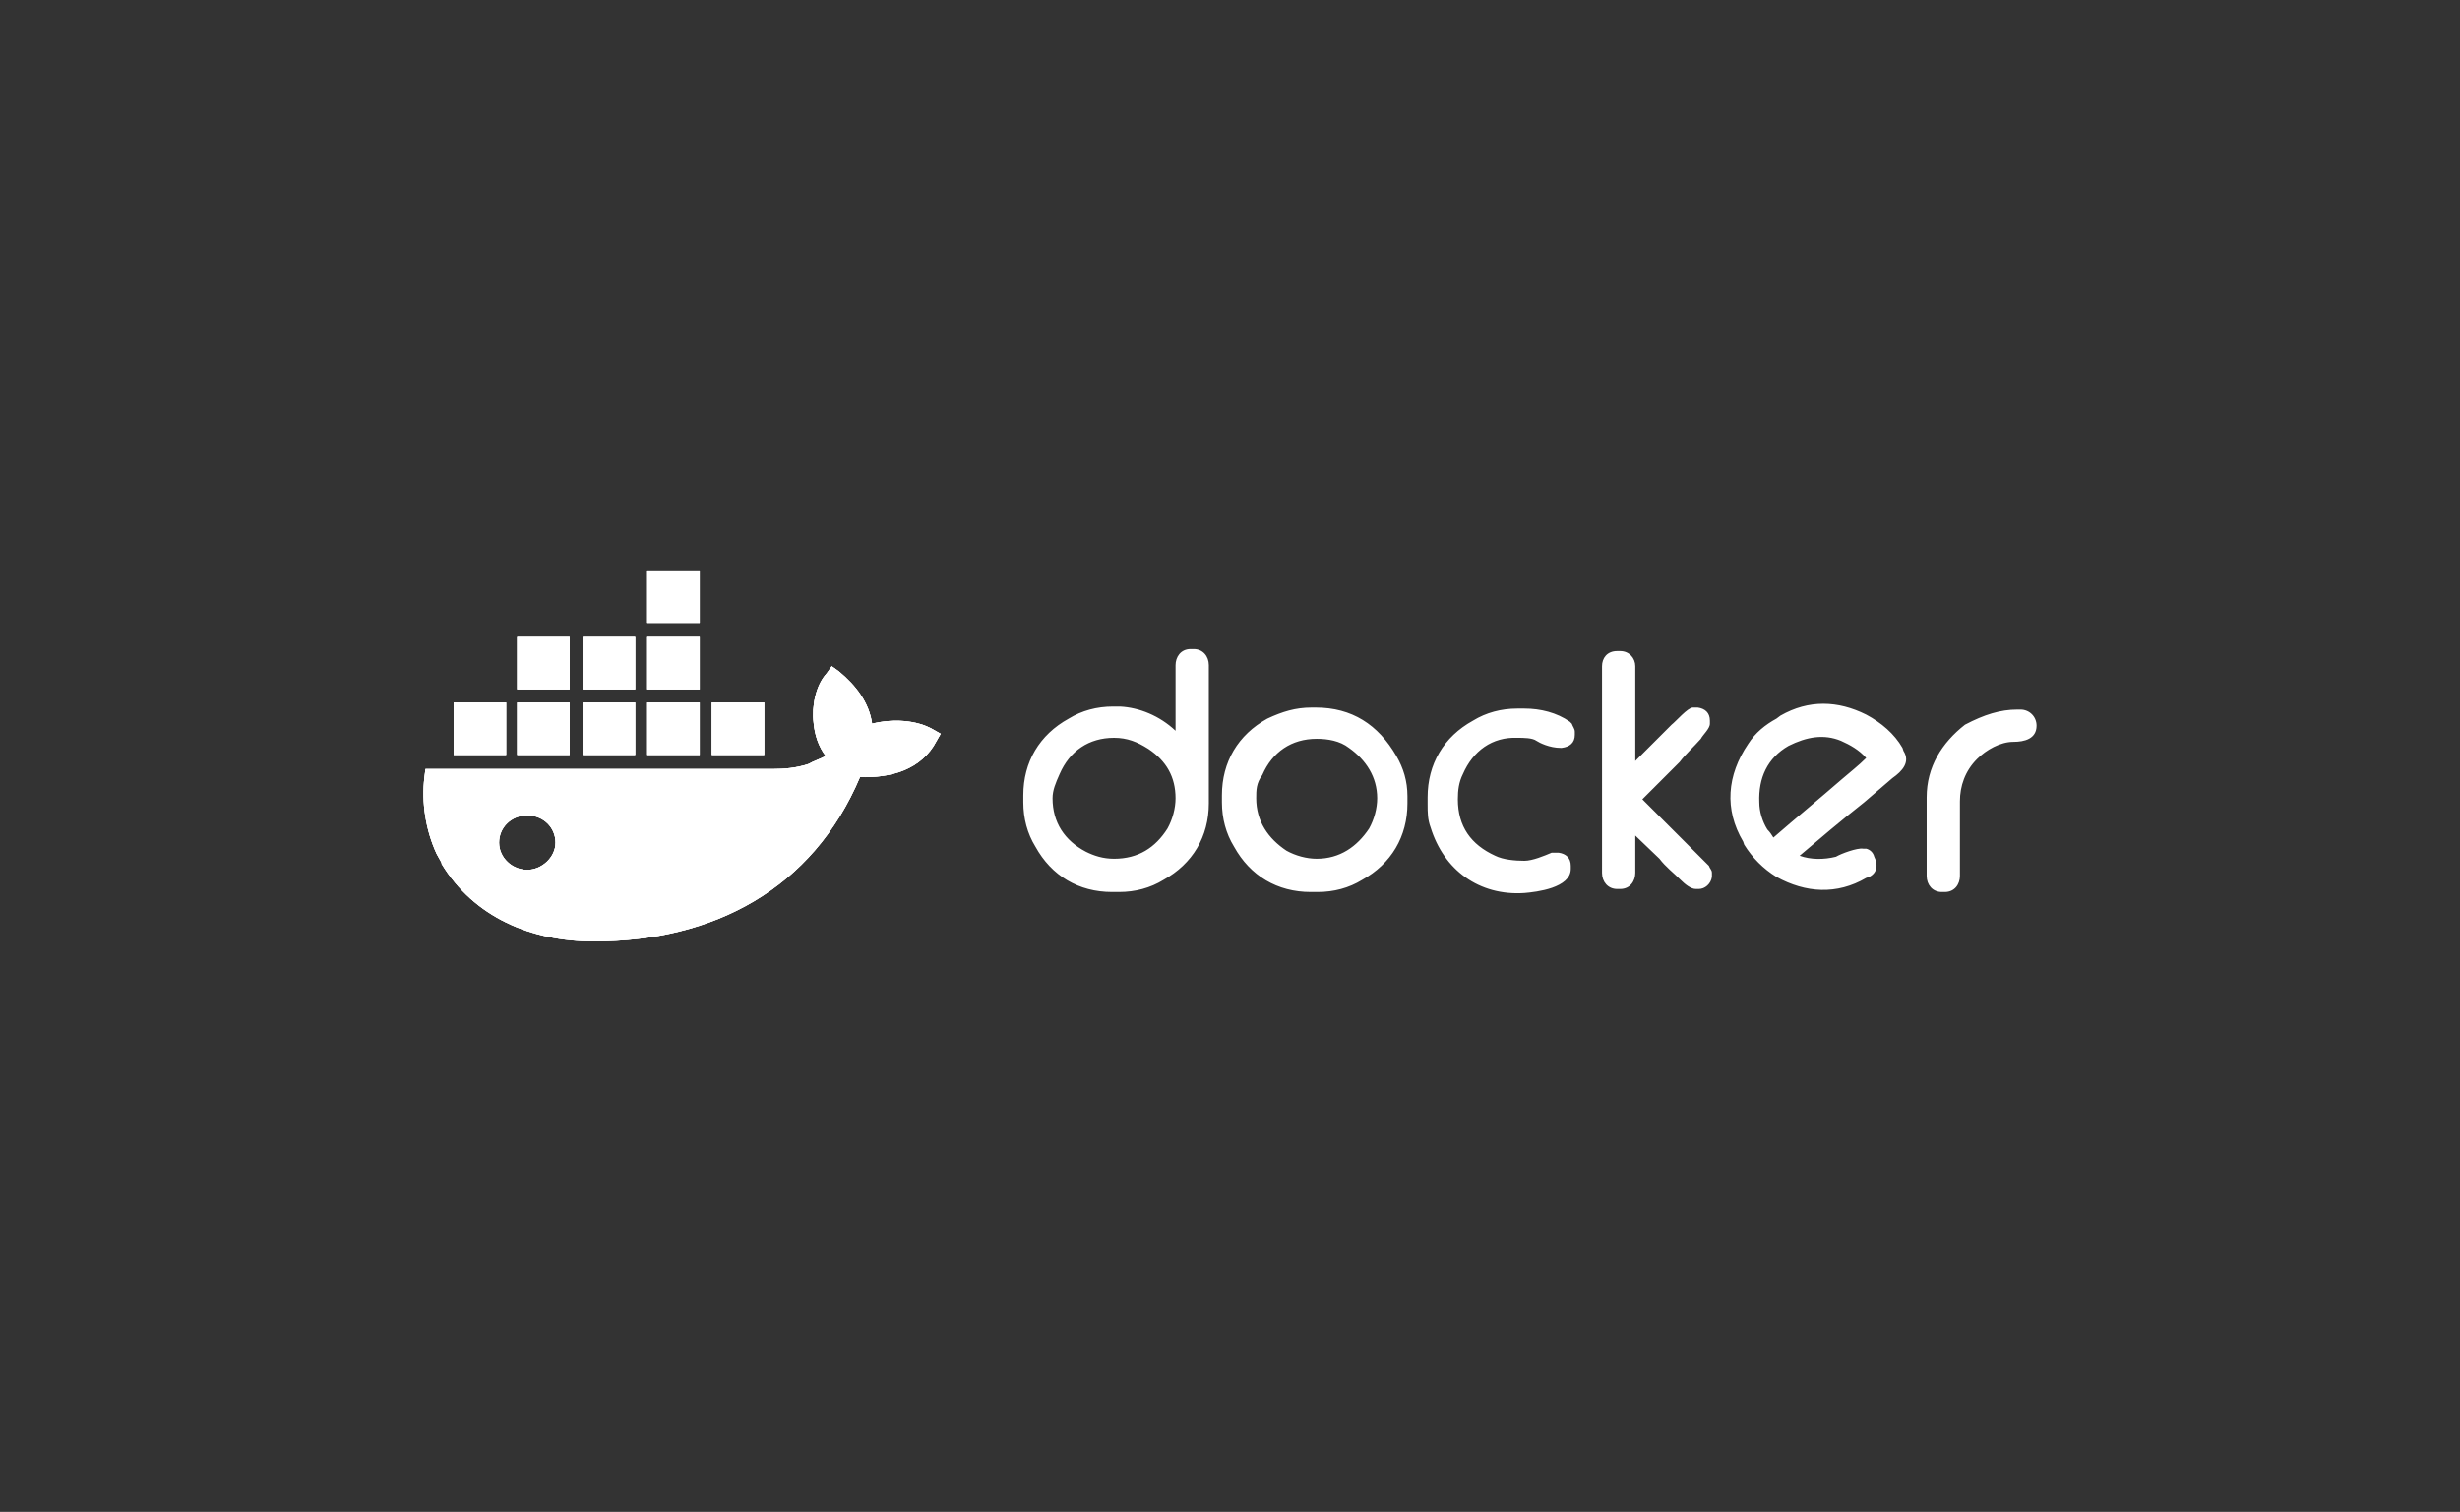 <?xml version="1.0" encoding="UTF-8"?> <!-- Generator: Adobe Illustrator 22.1.0, SVG Export Plug-In . SVG Version: 6.00 Build 0) --> <svg xmlns="http://www.w3.org/2000/svg" xmlns:xlink="http://www.w3.org/1999/xlink" id="Layer_1" x="0px" y="0px" viewBox="0 0 244 150" style="enable-background:new 0 0 244 150;" xml:space="preserve"><rect x="0" y="0" width="244" height="150" fill="#333333" stroke="none"/> <style type="text/css"> .st0{fill:#FFFFFF;} .st1{clip-path:url(#SVGID_3_);} </style> <g> <path id="SVGID_4_" class="st0" d="M52.3,86.3c-1.5,0-2.8-1.2-2.8-2.7c0-1.5,1.2-2.7,2.8-2.7c1.6,0,2.8,1.2,2.8,2.7 C55.1,85.1,53.7,86.3,52.3,86.3L52.3,86.3z M86.5,71.8c-0.3-2.1-1.6-3.8-3.3-5.2l-0.7-0.5L82,66.8c-1.1,1.2-1.5,3.3-1.3,4.9 c0.1,1.2,0.5,2.4,1.2,3.3c-0.5,0.3-1.2,0.5-1.7,0.8c-1.2,0.4-2.4,0.5-3.6,0.5H42.2l-0.1,0.8c-0.3,2.5,0.1,5.2,1.2,7.6l0.5,0.9v0.1 c3.2,5.3,8.9,7.7,15.1,7.7c11.9,0,21.7-5.2,26.4-16.3c3,0.1,6.1-0.7,7.6-3.6l0.4-0.7l-0.7-0.4C90.9,71.4,88.5,71.3,86.5,71.8 L86.5,71.8z M69.4,69.7h-5.2v5.2h5.2V69.7z M69.4,63.2h-5.2v5.2h5.2V63.2z M69.4,56.6h-5.2v5.2h5.2V56.6z M75.8,69.7h-5.2v5.2h5.2 V69.7z M56.5,69.7h-5.2v5.2h5.2V69.7L56.5,69.7z M63,69.7h-5.2v5.2H63V69.7z M50.2,69.7H45v5.2h5.2L50.2,69.7L50.2,69.7z M63,63.2 h-5.2v5.2H63V63.2z M56.5,63.2h-5.2v5.2h5.2V63.2L56.5,63.2z"></path> <g> <defs> <path id="SVGID_1_" d="M52.3,86.3c-1.5,0-2.8-1.2-2.8-2.7c0-1.5,1.2-2.7,2.8-2.7c1.6,0,2.8,1.2,2.8,2.7 C55.1,85.1,53.7,86.3,52.3,86.3L52.3,86.3z M86.5,71.8c-0.3-2.1-1.6-3.8-3.3-5.2l-0.7-0.5L82,66.8c-1.1,1.2-1.5,3.3-1.3,4.9 c0.1,1.2,0.5,2.4,1.2,3.3c-0.5,0.3-1.2,0.5-1.7,0.8c-1.2,0.4-2.4,0.5-3.6,0.5H42.2l-0.1,0.8c-0.3,2.5,0.1,5.2,1.2,7.6l0.5,0.9 v0.1c3.2,5.3,8.9,7.7,15.1,7.7c11.9,0,21.7-5.2,26.4-16.3c3,0.1,6.1-0.7,7.6-3.6l0.4-0.7l-0.7-0.4C90.9,71.4,88.5,71.3,86.5,71.8 L86.5,71.8z M69.4,69.7h-5.2v5.2h5.2V69.7z M69.4,63.2h-5.2v5.2h5.2V63.2z M69.4,56.6h-5.2v5.2h5.2V56.6z M75.8,69.7h-5.2v5.2 h5.2V69.7z M56.5,69.7h-5.2v5.2h5.2V69.7L56.5,69.7z M63,69.7h-5.2v5.2H63V69.7z M50.2,69.7H45v5.2h5.2L50.2,69.7L50.2,69.7z M63,63.2h-5.2v5.2H63V63.2z M56.5,63.2h-5.2v5.2h5.2V63.2L56.5,63.2z"></path> </defs> <use xlink:href="#SVGID_1_" style="overflow:visible;fill:#FFFFFF;"></use> <clipPath id="SVGID_3_"> <use xlink:href="#SVGID_1_" style="overflow:visible;"></use> </clipPath> <g class="st1"> <path id="SVGID_2_" class="st0" d="M-24,26.6h1690.4v200.8H-24V26.6z"></path> </g> </g> <path id="docker_1_" class="st0" d="M175.9,83.1c2.3-2,4.5-3.8,6.8-5.8c0.8-0.7,1.6-1.3,2.4-2.1c-0.7-0.8-1.6-1.3-2.5-1.7 c-1.7-0.7-3.4-0.4-5.2,0.5c-2.1,1.2-3,3.2-2.9,5.6c0,0.9,0.3,1.9,0.8,2.7C175.6,82.6,175.7,82.8,175.9,83.1 M178.5,84.9 c1.1,0.4,2.4,0.4,3.6,0.1c0.5-0.3,2.1-0.9,2.7-0.8h0.3c0.4,0.1,0.7,0.4,0.8,0.8c0.4,0.8,0.3,1.6-0.5,2l-0.3,0.1 c-2.9,1.7-6,1.5-8.9-0.1c-1.3-0.8-2.4-1.9-3.2-3.2l-0.1-0.3c-1.9-3.2-1.6-6.6,0.5-9.7c0.7-1.1,1.7-1.9,2.8-2.5l0.4-0.3 c2.8-1.6,5.7-1.5,8.5-0.1c1.5,0.8,2.8,1.9,3.6,3.3l0.1,0.3c0.7,1.1-0.1,2-1.1,2.7l-2.8,2.4C182.5,81.5,180.5,83.2,178.5,84.9 L178.5,84.9z M200.1,70.4h0.3c0.9,0,1.6,0.7,1.6,1.6c0,1.3-1.2,1.6-2.3,1.6c-1.3,0-2.7,0.8-3.6,1.7c-1.2,1.2-1.7,2.7-1.7,4.2v7.4 c0,0.8-0.5,1.6-1.5,1.6h-0.3c-0.9,0-1.5-0.7-1.5-1.6v-7.8c0-3,1.5-5.4,3.8-7.2C196.8,70.9,198.4,70.4,200.1,70.4L200.1,70.4z M162.2,75.5l3.6-3.6c0.4-0.3,1.6-1.7,2.1-1.7h0.5c0.7,0.1,1.2,0.5,1.2,1.3v0.3c0,0.5-0.7,1.1-0.9,1.5c-0.7,0.8-1.5,1.5-2.1,2.3 l-3.7,3.7l4.8,4.8l1.3,1.3l0.5,0.5c0.1,0.3,0.3,0.4,0.3,0.7v0.4c-0.1,0.7-0.7,1.2-1.3,1.2h-0.3c-0.5,0-1.1-0.5-1.5-0.9 c-0.7-0.7-1.5-1.3-2.1-2.1l-2.4-2.3v3.7c0,0.8-0.5,1.6-1.5,1.6h-0.3c-0.9,0-1.5-0.7-1.5-1.6V66.1c0-0.8,0.5-1.5,1.5-1.5h0.3 c0.9,0,1.5,0.7,1.5,1.5V75.5z M152.4,73.5c-0.4-0.3-1.3-0.3-1.9-0.3c-2.5-0.1-4.4,1.3-5.4,3.6c-0.4,0.8-0.5,1.6-0.5,2.5 c0,2.7,1.3,4.5,3.7,5.6c0.8,0.4,2,0.5,2.9,0.5c0.8,0,2-0.5,2.7-0.8h0.7c0.7,0.1,1.2,0.5,1.2,1.3v0.3c0,1.9-3.4,2.3-4.6,2.4 c-4.5,0.3-8-2.3-9.3-6.5c-0.3-0.8-0.3-1.5-0.3-2.3v-0.7c0-3.3,1.6-6,4.5-7.6c1.3-0.8,2.8-1.2,4.4-1.2h0.7c1.6,0,3.2,0.4,4.5,1.3 l0.1,0.1l0.1,0.1c0.1,0.3,0.3,0.5,0.3,0.8v0.3c0,0.8-0.5,1.2-1.3,1.3h-0.1C153.7,74.2,152.7,73.7,152.4,73.5L152.4,73.5z M124.6,79.2c0,2.3,1.2,4,3,5.2c0.9,0.5,2,0.8,3,0.8c2.3,0,4-1.2,5.2-3c0.5-0.9,0.8-2,0.8-3c0-2.1-1.1-3.8-2.8-5 c-0.9-0.7-2.1-0.9-3.2-0.9c-2.5,0-4.4,1.3-5.4,3.6C124.6,77.7,124.6,78.4,124.6,79.2L124.6,79.2z M130.1,70.2h0.4 c3.6,0,6.2,1.7,8,4.8c0.7,1.2,1.1,2.5,1.1,4v0.7c0,3.3-1.6,6-4.5,7.6c-1.3,0.8-2.8,1.2-4.4,1.2H130c-3.3,0-6-1.6-7.6-4.5 c-0.8-1.3-1.2-2.8-1.2-4.4v-0.7c0-3.3,1.6-6,4.5-7.6C127.2,70.6,128.5,70.2,130.1,70.2L130.1,70.2z M104.4,79.2 c0,2.4,1.2,4.2,3.3,5.3c0.8,0.4,1.7,0.7,2.8,0.7c2.4,0,4.1-1.1,5.3-3c0.5-0.9,0.8-2,0.8-3c0-2.1-0.9-3.7-2.7-4.9 c-1.1-0.7-2.1-1.1-3.4-1.1c-2.5,0-4.4,1.3-5.4,3.6C104.7,77.7,104.4,78.4,104.4,79.2L104.4,79.2z M116.6,72.5V66 c0-0.8,0.5-1.6,1.5-1.6h0.3c0.9,0,1.5,0.7,1.5,1.6v13.7c0,3.3-1.6,6-4.5,7.6c-1.3,0.8-2.8,1.2-4.4,1.2h-0.7c-3.3,0-6-1.6-7.6-4.5 c-0.8-1.3-1.2-2.8-1.2-4.4v-0.7c0-3.3,1.6-6,4.5-7.6c1.3-0.8,2.8-1.2,4.4-1.2h0.7C113,70.2,115,71,116.6,72.5L116.6,72.5z"></path> </g> </svg> 